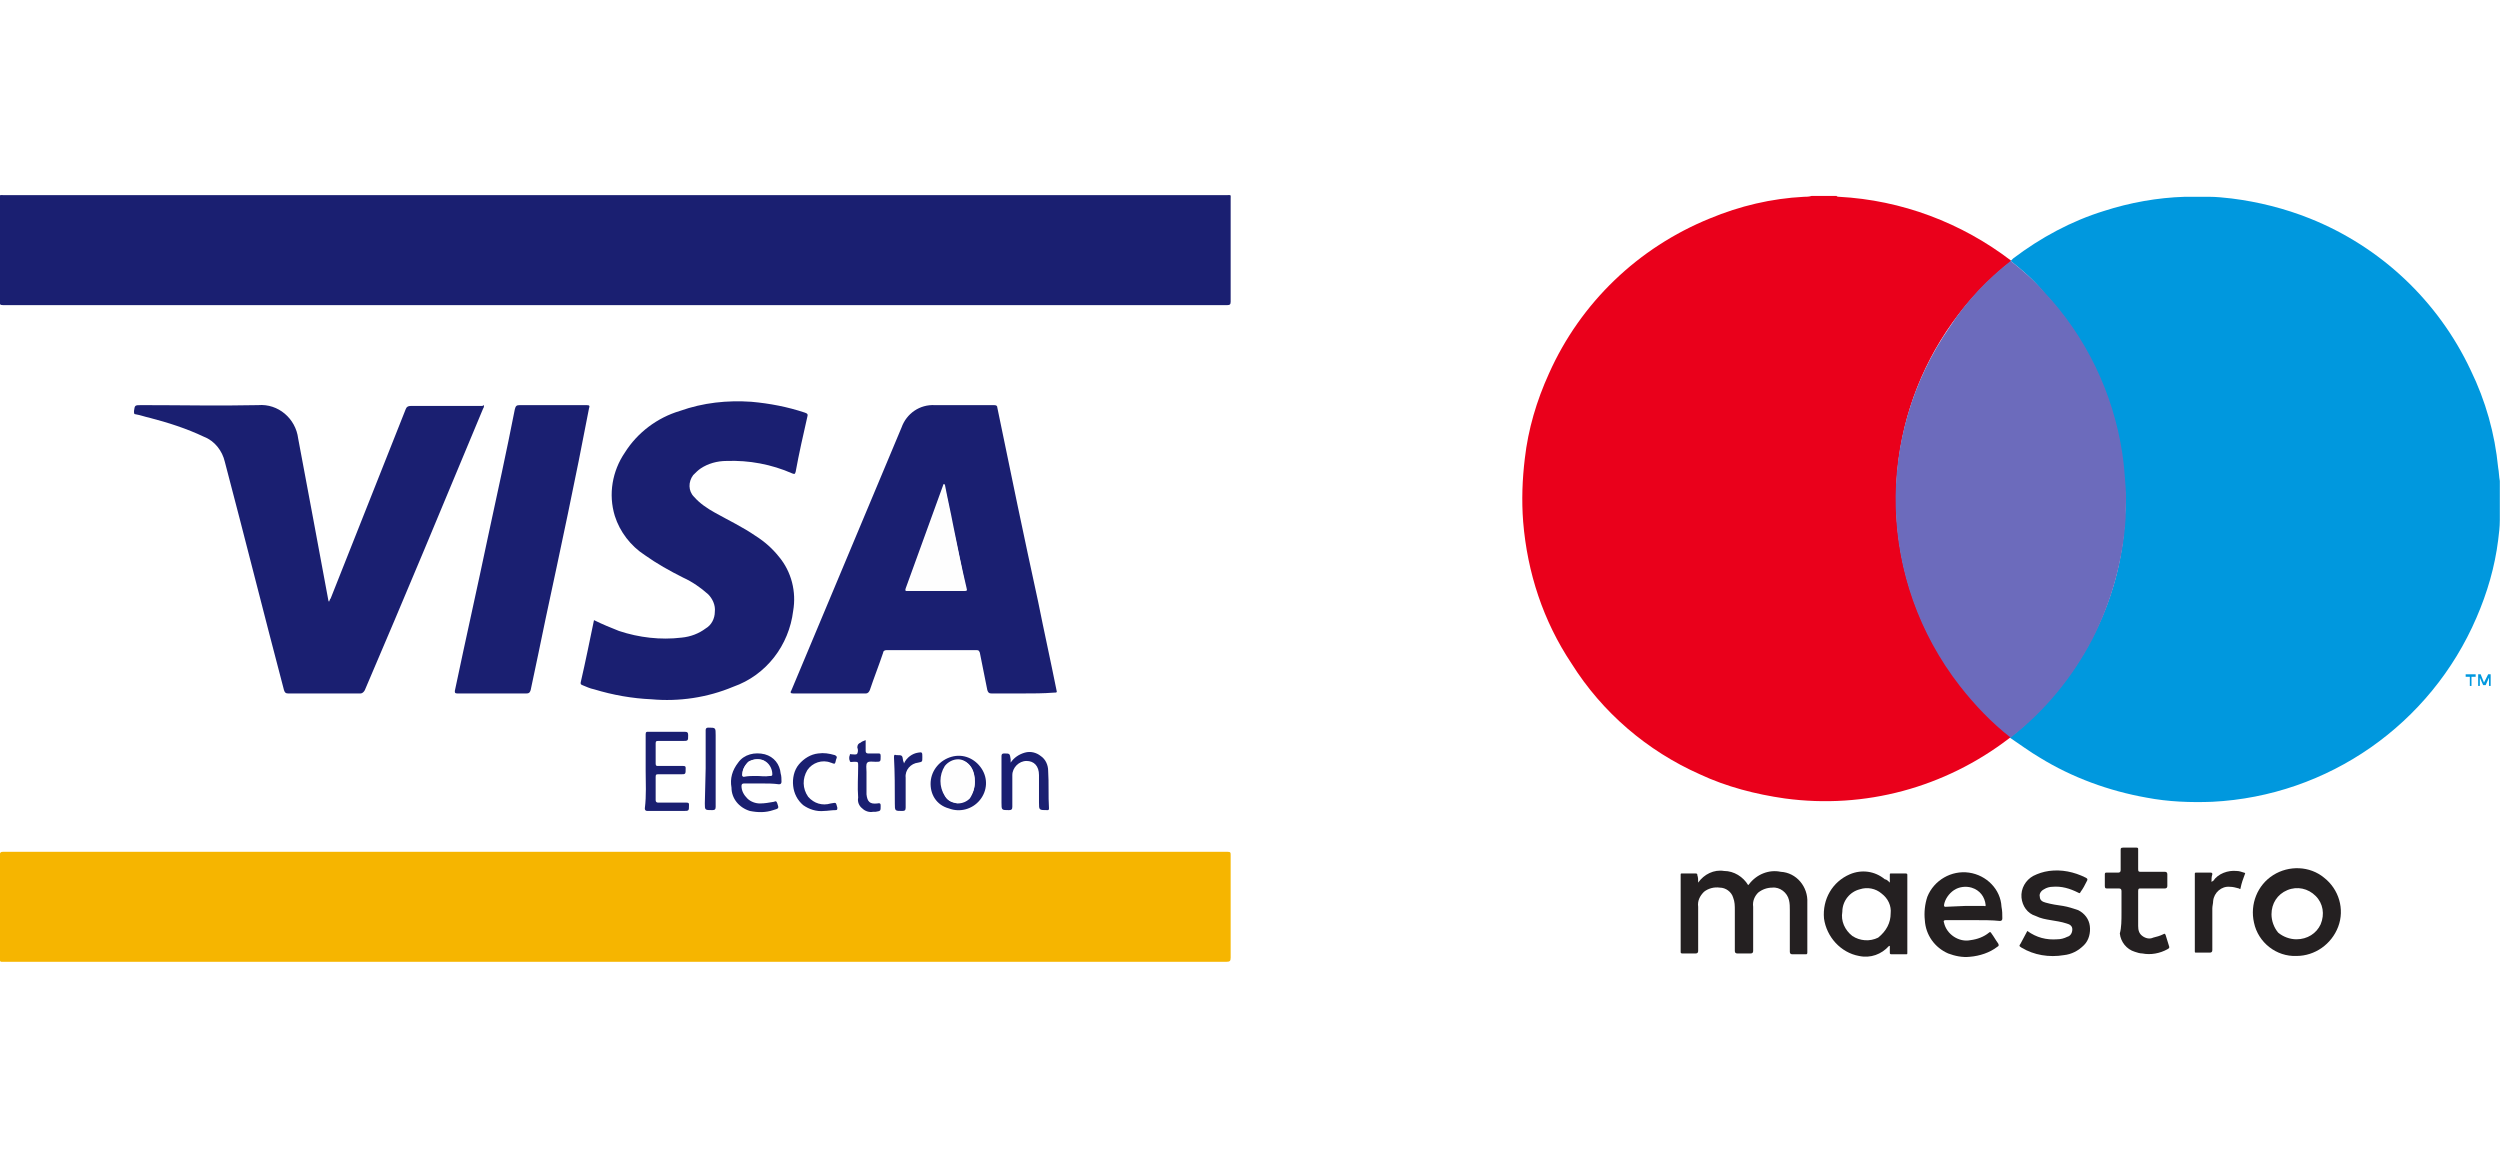 <?xml version="1.0" encoding="utf-8"?>
<!-- Generator: Adobe Illustrator 24.3.0, SVG Export Plug-In . SVG Version: 6.00 Build 0)  -->
<svg version="1.1" id="Layer_1" xmlns="http://www.w3.org/2000/svg" xmlns:xlink="http://www.w3.org/1999/xlink" x="0px" y="0px"
	 viewBox="0 0 300 138.9" style="enable-background:new 0 0 300 138.9;" xml:space="preserve">
<style type="text/css">
	.st0{filter:url(#Adobe_OpacityMaskFilter);}
	.st1{fill-rule:evenodd;clip-rule:evenodd;fill:#FFFFFF;}
	.st2{mask:url(#mask-2_2_);fill:url(#Fill-1_1_);}
	.st3{fill:#FF5F00;}
	.st4{fill:#EB001B;}
	.st5{fill:#F79E1B;}
	.st6{clip-path:url(#SVGID_2_);}
	.st7{clip-path:url(#SVGID_4_);}
	.st8{clip-path:url(#SVGID_6_);}
	.st9{fill:#EF0F60;}
	.st10{fill:#EA001B;}
	.st11{fill:#0098DE;}
	.st12{fill:#6C6BBC;}
	.st13{fill:#242021;}
	.st14{fill:#FFFFFF;}
	.st15{fill:#1A1F71;}
	.st16{fill:#F6B500;}
	.st17{fill:#FEFEFE;}
	.st18{fill:#020303;}
	.st19{fill:#006095;}
	.st20{fill:#1D1D1B;}
	.st21{fill:url(#Union_2_1_);}
	.st22{fill:url(#Path_219_1_);}
	.st23{fill:#1A1A1A;}
	.st24{fill:#139A9E;}
	.st25{fill:#3B77BC;}
	.st26{clip-path:url(#SVGID_8_);}
	.st27{fill:#F14E24;}
	.st28{fill-rule:evenodd;clip-rule:evenodd;fill:#1B1C3C;}
	.st29{fill-rule:evenodd;clip-rule:evenodd;fill:#005CB9;}
</style>
<g id="Dashboard">
	<g id="Debit-Card" transform="translate(0.079, 0.815)">
		<path id="Path_173" class="st10" d="M217.3,22.7h3c0.1,0.1,0.2,0.1,0.3,0.1c7.5,0.4,14.7,3.1,20.7,7.7v0c-11,8.6-16,22.8-13,36.4
			c1.2,5.3,3.5,10.2,6.9,14.5c1.8,2.3,3.9,4.4,6.1,6.2v0c-0.1,0.1-0.2,0.1-0.3,0.2c-7.7,5.9-17.3,8.5-26.9,7.2
			c-3.5-0.5-7-1.4-10.2-2.9c-6.3-2.8-11.7-7.4-15.4-13.3c-3.4-5.1-5.3-10.9-5.8-17c-0.2-2.6-0.1-5.1,0.2-7.6
			c0.4-3.5,1.4-6.9,2.9-10.2c3.8-8.5,10.7-15.1,19.3-18.6c3.6-1.5,7.4-2.4,11.3-2.6C216.6,22.8,217,22.8,217.3,22.7L217.3,22.7z"/>
		<path id="Path_174" class="st11" d="M241.2,30.5L241.2,30.5c0.1-0.1,0.2-0.2,0.3-0.3c3.3-2.5,7-4.5,10.9-5.7
			c3.1-1,6.4-1.6,9.7-1.7h2.9c0.9,0,1.8,0.1,2.7,0.2c3.2,0.4,6.4,1.2,9.4,2.4c8.5,3.4,15.4,9.9,19.3,18.2c1.8,3.7,2.9,7.6,3.3,11.7
			c0.1,0.5,0.1,1.1,0.2,1.6v4.5c0,0.1,0,0.2,0,0.2c0,0.8-0.1,1.6-0.2,2.4c-0.4,3.2-1.3,6.3-2.6,9.3c-5.5,12.8-17.8,21.4-31.7,22.1
			c-2.6,0.1-5.3,0-7.9-0.5c-4.5-0.8-8.9-2.4-12.8-4.8c-1.2-0.7-2.4-1.6-3.6-2.4v0c4-3.2,7.4-7.2,9.8-11.8c2.4-4.5,3.8-9.5,4-14.6
			c0.1-1.2,0.1-2.4,0-3.6c-0.1-1.4-0.2-2.7-0.4-4.1c-1.1-7.3-4.4-14-9.4-19.4C244,32.8,242.6,31.6,241.2,30.5L241.2,30.5z"/>
		<polygon id="Path_175" class="st12" points="262.1,22.7 262.1,22.7 265.1,22.7 265.1,22.7 		"/>
		<path id="Path_176" class="st12" d="M241.2,30.5c1.4,1.1,2.8,2.3,4,3.7c5,5.3,8.3,12.1,9.4,19.4c0.2,1.3,0.3,2.7,0.4,4.1
			c0.1,1.2,0,2.4,0,3.6c-0.3,5.1-1.7,10.1-4,14.6c-2.4,4.6-5.7,8.6-9.8,11.8c-2.3-1.8-4.3-3.9-6.1-6.2c-9.8-12.6-10.3-30-1.2-43.1
			C235.9,35.3,238.4,32.7,241.2,30.5L241.2,30.5z"/>
		<path id="Path_177" class="st13" d="M203.7,105.1c0.7-1,1.9-1.6,3.1-1.4c1.2,0,2.3,0.7,2.9,1.7l0.1-0.1c0.9-1.2,2.4-1.8,3.8-1.5
			c1.9,0.1,3.3,1.8,3.2,3.7c0,2,0,4,0,6c0,0.2-0.1,0.2-0.2,0.2c-0.5,0-1.1,0-1.6,0c-0.2,0-0.3-0.1-0.3-0.3c0-1.7,0-3.3,0-5
			c0-0.4,0-0.8-0.1-1.2c-0.2-0.9-1.1-1.6-2-1.5c-0.6,0-1.2,0.2-1.7,0.6c-0.4,0.4-0.7,1-0.6,1.7c0,1.8,0,3.5,0,5.3
			c0,0.2-0.1,0.3-0.3,0.3c-0.5,0-1,0-1.6,0c-0.2,0-0.3-0.1-0.3-0.3c0-1.6,0-3.3,0-4.9c0-0.5,0-1-0.2-1.5c-0.2-0.7-0.9-1.2-1.6-1.2
			c-0.7-0.1-1.4,0.1-1.9,0.5c-0.5,0.5-0.8,1.1-0.7,1.8c0,1.8,0,3.5,0,5.3c0,0.2-0.1,0.3-0.3,0.3c-0.5,0-1.1,0-1.6,0
			c-0.2,0-0.2-0.1-0.2-0.2c0-3.1,0-6.1,0-9.2c0-0.2,0-0.2,0.2-0.2c0.5,0,1.1,0,1.6,0c0.2,0,0.2,0.1,0.2,0.2
			C203.7,104.5,203.7,104.7,203.7,105.1z"/>
		<path id="Path_178" class="st13" d="M226.7,105.1c0-0.3,0-0.6,0-0.9c0-0.2,0-0.2,0.2-0.2c0.6,0,1.1,0,1.7,0c0.2,0,0.2,0.1,0.2,0.2
			c0,3.1,0,6.2,0,9.3c0,0.2,0,0.2-0.2,0.2c-0.6,0-1.1,0-1.7,0c-0.2,0-0.2-0.1-0.2-0.2c0-0.3,0-0.6,0-0.8c-0.1,0-0.1,0-0.1,0
			c-0.9,1-2.2,1.5-3.6,1.2c-2.2-0.4-3.9-2.3-4.2-4.5c-0.2-2.3,1-4.4,3.1-5.3c1.4-0.6,3-0.4,4.2,0.6
			C226.3,104.7,226.5,104.9,226.7,105.1z M226.8,108.8c0.1-0.9-0.3-1.8-1.1-2.4c-0.7-0.6-1.7-0.8-2.6-0.5c-1.2,0.3-2.1,1.4-2.1,2.7
			c-0.2,1.1,0.3,2.2,1.2,2.9c0.9,0.6,2.1,0.7,3.1,0.2C226.3,110.9,226.8,109.9,226.8,108.8L226.8,108.8z"/>
		<path id="Path_179" class="st13" d="M236.7,109.6c-1.1,0-2.2,0-3.3,0c-0.2,0-0.3,0.1-0.2,0.3c0.3,1.4,1.8,2.4,3.2,2.1
			c0.8-0.1,1.6-0.4,2.2-0.9c0.1-0.1,0.2-0.1,0.3,0.1c0.3,0.4,0.5,0.8,0.8,1.2c0.1,0.2,0.1,0.3-0.1,0.4c-0.9,0.7-2.1,1.1-3.3,1.2
			c-0.9,0.1-1.8-0.1-2.6-0.4c-1.6-0.7-2.7-2.2-2.8-4c-0.1-0.9,0-1.9,0.3-2.8c0.8-2,2.9-3.2,5-2.9c2.1,0.3,3.8,2,3.9,4.1
			c0.1,0.5,0.1,0.9,0.1,1.4c0,0.2-0.1,0.3-0.3,0.3C239,109.6,237.9,109.6,236.7,109.6z M235.7,107.9c0.8,0,1.5,0,2.3,0
			c0.1,0,0.2,0.1,0.2-0.1c-0.1-1-0.7-1.8-1.7-2.1c-0.7-0.2-1.5-0.1-2.1,0.3c-0.6,0.4-1.1,1.1-1.2,1.8c0,0.2,0.1,0.2,0.2,0.2
			L235.7,107.9z"/>
		<path id="Path_180" class="st13" d="M275.5,113.9c-2.4,0.1-4.6-1.6-5.1-4c-0.5-2.2,0.4-4.5,2.3-5.7s4.4-1.1,6.1,0.3
			c1.8,1.4,2.5,3.8,1.7,5.9S277.7,113.9,275.5,113.9L275.5,113.9z M275.5,111.9c1.3,0,2.4-0.7,2.9-1.8c0.5-1.2,0.3-2.5-0.6-3.4
			c-0.9-0.9-2.2-1.2-3.4-0.7c-1.2,0.5-1.9,1.6-1.9,2.9c0,0.8,0.3,1.6,0.8,2.2C273.9,111.6,274.7,111.9,275.5,111.9L275.5,111.9z"/>
		<path id="Path_181" class="st13" d="M243.2,110.9c1.1,0.8,2.3,1.1,3.6,1c0.4,0,0.8-0.1,1.2-0.3c0.4-0.1,0.6-0.5,0.6-0.9
			c0-0.4-0.3-0.6-0.7-0.7c-0.6-0.2-1.3-0.3-1.9-0.4c-0.6-0.1-1.2-0.2-1.8-0.5c-1-0.3-1.6-1.2-1.7-2.2c-0.1-1.1,0.5-2.1,1.4-2.6
			c0.6-0.3,1.2-0.5,1.9-0.6c1.5-0.2,3,0.1,4.4,0.8c0.2,0.1,0.3,0.2,0.1,0.5c-0.2,0.4-0.4,0.8-0.7,1.2c-0.1,0.2-0.1,0.2-0.3,0.1
			c-1-0.5-2-0.8-3.1-0.7c-0.3,0-0.7,0.1-1,0.3c-0.4,0.2-0.6,0.6-0.5,0.9c0,0.4,0.3,0.6,0.7,0.7c0.7,0.2,1.4,0.3,2.1,0.4
			c0.6,0.1,1.2,0.3,1.8,0.5c0.8,0.4,1.3,1.1,1.4,1.9c0.1,0.8-0.1,1.7-0.7,2.3c-0.7,0.7-1.5,1.1-2.4,1.2c-1.8,0.3-3.6,0-5.1-0.9
			c-0.3-0.2-0.3-0.2-0.1-0.5L243.2,110.9z"/>
		<path id="Path_182" class="st13" d="M254.5,108.7c0-1,0-1.8,0-2.6c0-0.2-0.1-0.3-0.3-0.3c-0.5,0-1,0-1.4,0c-0.2,0-0.3,0-0.3-0.3
			c0-0.5,0-1,0-1.4c0-0.2,0.1-0.2,0.2-0.2c0.5,0,1,0,1.4,0c0.2,0,0.3-0.1,0.3-0.3c0-0.8,0-1.6,0-2.4c0-0.2,0-0.3,0.3-0.3
			c0.5,0,1.1,0,1.6,0c0.2,0,0.2,0.1,0.2,0.2c0,0.8,0,1.6,0,2.4c0,0.3,0.1,0.3,0.3,0.3c1,0,1.9,0,2.9,0c0.2,0,0.3,0.1,0.3,0.3
			c0,0.5,0,0.9,0,1.4c0,0.2-0.1,0.3-0.3,0.3c-1,0-1.9,0-2.9,0c-0.2,0-0.3,0-0.3,0.3c0,1.3,0,2.7,0,4c0,0.1,0,0.2,0,0.2
			c0,0.5,0.1,0.9,0.5,1.2c0.4,0.3,0.9,0.4,1.3,0.2c0.4-0.1,0.8-0.2,1.2-0.4c0.2-0.1,0.2-0.1,0.3,0.1c0.1,0.4,0.3,0.9,0.4,1.3
			c0.1,0.2,0,0.3-0.2,0.4c-0.9,0.5-2,0.7-3,0.5c-0.3,0-0.6-0.1-0.9-0.2c-1-0.3-1.7-1.2-1.8-2.2C254.5,110.5,254.5,109.6,254.5,108.7
			L254.5,108.7z"/>
		<path id="Path_183" class="st13" d="M265.3,105c0.1,0,0.1-0.1,0.2-0.1c0.6-0.9,1.8-1.3,2.8-1.2c0.3,0,0.6,0.1,0.9,0.2
			c0.1,0,0.2,0.1,0.1,0.2c-0.2,0.5-0.4,1.1-0.5,1.6c0,0.2-0.1,0.2-0.2,0.1c-0.4-0.1-0.7-0.2-1.1-0.2c-1-0.1-1.9,0.7-2,1.7
			c0,0.3-0.1,0.6-0.1,0.9c0,1.7,0,3.3,0,5c0,0.2-0.1,0.3-0.3,0.3c-0.5,0-1.1,0-1.6,0c-0.2,0-0.2,0-0.2-0.2c0-3.1,0-6.2,0-9.2
			c0-0.2,0-0.2,0.2-0.2c0.6,0,1.1,0,1.7,0c0.2,0,0.2,0.1,0.2,0.2C265.3,104.4,265.3,104.7,265.3,105z"/>
		<polygon id="Path_188" class="st11" points="298.8,81.5 298.8,80.1 298.5,80.1 298,81.1 297.6,80.1 297.3,80.1 297.3,81.5 
			297.5,81.5 297.5,80.5 297.9,81.4 298.2,81.4 298.6,80.5 298.6,81.5 		"/>
		<polygon id="Path_189" class="st11" points="296.3,81.5 296.3,80.4 295.8,80.4 295.8,80.1 297,80.1 297,80.4 296.5,80.4 
			296.5,81.5 		"/>
		<polygon id="Path_155" class="st11" points="144.9,87.8 144.9,86.3 144.3,86.3 144.3,86 145.8,86 145.8,86.3 145.2,86.3 
			145.2,87.8 		"/>
		<rect id="Rectangle_54" x="-0.1" y="22.6" class="st14" width="147.7" height="92"/>
		<path id="Path_156" class="st15" d="M73.8,22.6h73.3c0.6,0,0.5-0.1,0.5,0.5c0,4.1,0,8.2,0,12.3c0,0.3-0.1,0.4-0.4,0.4
			c-49,0-97.9,0-146.9,0c-0.4,0-0.4-0.1-0.4-0.4c0-4.1,0-8.2,0-12.3c0-0.6-0.1-0.5,0.5-0.5L73.8,22.6L73.8,22.6z"/>
		<path id="Path_157" class="st16" d="M73.7,114.6H0.5c-0.6,0-0.6,0.1-0.6-0.6c0-4.1,0-8.1,0-12.2c0-0.3,0.1-0.4,0.4-0.4
			c49,0,97.9,0,146.9,0c0.4,0,0.4,0.1,0.4,0.4c0,4.1,0,8.2,0,12.3c0,0.4-0.1,0.5-0.5,0.5C122.7,114.6,98.2,114.6,73.7,114.6z"/>
		<path id="Path_158" class="st15" d="M122.6,82.4c-1.2,0-2.5,0-3.7,0c-0.3,0-0.4-0.1-0.5-0.4c-0.3-1.5-0.6-3-0.9-4.5
			c-0.1-0.2-0.1-0.3-0.4-0.3c-3.6,0-7.2,0-10.8,0c-0.2,0-0.4,0.1-0.4,0.3c-0.5,1.5-1.1,3-1.6,4.5c-0.1,0.2-0.2,0.4-0.5,0.4
			c-2.9,0-5.8,0-8.7,0c-0.3,0-0.4-0.1-0.2-0.4c4.4-10.5,8.8-21,13.2-31.5c0.6-1.7,2.2-2.8,4-2.7c2.4,0,4.8,0,7.1,0
			c0.3,0,0.4,0.1,0.4,0.3c1.6,7.8,3.2,15.5,4.9,23.3c0.7,3.5,1.5,7.1,2.2,10.6c0.1,0.3,0,0.3-0.3,0.3
			C125.1,82.4,123.9,82.4,122.6,82.4z M113.2,57.3c-0.1,0-0.1,0.1-0.1,0.1c-1.5,4.1-3,8.3-4.5,12.4c-0.1,0.3,0,0.3,0.2,0.3
			c2.2,0,4.4,0,6.6,0c0.4,0,0.4,0,0.4-0.4c-0.5-2.5-1-5-1.6-7.5C113.9,60.6,113.6,59,113.2,57.3L113.2,57.3z"/>
		<path id="Path_159" class="st15" d="M58,47.8c0,0.1,0,0.3-0.1,0.4c-4.7,11.3-9.4,22.6-14.2,33.8c-0.1,0.2-0.3,0.4-0.5,0.4
			c-2.9,0-5.8,0-8.7,0c-0.3,0-0.4-0.1-0.5-0.4c-2.4-9.1-4.7-18.3-7.1-27.4c-0.3-1.3-1.2-2.5-2.5-3c-2.1-1-4.3-1.7-6.6-2.3
			c-0.5-0.1-1-0.3-1.6-0.4C16,48.9,16,48.8,16,48.5c0.1-0.7,0.1-0.7,0.9-0.7c4.7,0,9.3,0.1,14,0c2.4-0.2,4.5,1.6,4.8,4
			c1.2,6.4,2.4,12.8,3.6,19.3c0,0.1,0,0.1,0.1,0.3c0.1-0.2,0.1-0.3,0.2-0.4c3-7.6,6-15.1,9-22.7c0.1-0.3,0.3-0.4,0.6-0.4
			c2.9,0,5.7,0,8.6,0L58,47.8z"/>
		<path id="Path_160" class="st15" d="M71.2,73.6c1,0.5,2,0.9,3,1.3c2.4,0.8,5,1.1,7.5,0.8c1.1-0.1,2.1-0.5,2.9-1.1
			c0.7-0.4,1.1-1.2,1.1-2c0.1-0.8-0.3-1.6-0.8-2.1c-0.9-0.8-1.9-1.5-3-2c-1.6-0.8-3.2-1.7-4.6-2.7c-1.7-1.1-3-2.8-3.6-4.7
			c-0.8-2.6-0.3-5.4,1.2-7.6c1.5-2.4,3.9-4.2,6.6-5c2.8-1,5.7-1.3,8.6-1.1c2.2,0.2,4.3,0.6,6.4,1.3c0.3,0.1,0.4,0.2,0.3,0.5
			c-0.5,2.2-1,4.4-1.4,6.6c-0.1,0.3-0.1,0.3-0.4,0.2c-2.5-1.1-5.2-1.6-7.9-1.5c-1.1,0-2.2,0.3-3.1,0.9c-0.3,0.2-0.6,0.5-0.9,0.8
			c-0.6,0.8-0.6,1.9,0.1,2.6c0.7,0.8,1.6,1.4,2.5,1.9c1.6,0.9,3.3,1.7,4.9,2.8c1.1,0.7,2,1.5,2.8,2.5c1.5,1.8,2.1,4.2,1.7,6.5
			c-0.5,4.1-3.2,7.7-7.2,9.1c-3.1,1.3-6.5,1.8-9.8,1.5c-2.3-0.1-4.6-0.5-6.9-1.2c-0.5-0.1-0.9-0.3-1.4-0.5c-0.2-0.1-0.2-0.1-0.2-0.3
			C70.2,78.5,70.7,76,71.2,73.6z"/>
		<path id="Path_161" class="st15" d="M59,82.4c-1.4,0-2.8,0-4.2,0c-0.3,0-0.3-0.1-0.3-0.3c1.3-6.2,2.7-12.4,4-18.6
			c1.1-5.1,2.2-10.1,3.2-15.2c0.1-0.4,0.2-0.5,0.6-0.5c2.7,0,5.3,0,8,0c0.4,0,0.4,0.1,0.3,0.4C69,56.6,67.2,65,65.4,73.4
			c-0.6,2.9-1.2,5.8-1.8,8.6c-0.1,0.3-0.2,0.4-0.5,0.4C61.7,82.4,60.3,82.4,59,82.4z"/>
		<path id="Path_162" class="st15" d="M77.4,91.7c0-1.5,0-2.9,0-4.4c0-0.3,0.1-0.3,0.3-0.3c1.5,0,2.9,0,4.4,0c0.3,0,0.4,0.1,0.4,0.4
			c0,0.7,0,0.7-0.7,0.7c-1,0-1.9,0-2.9,0c-0.2,0-0.3,0-0.3,0.3c0,0.8,0,1.6,0,2.4c0,0.3,0.1,0.3,0.3,0.3c1,0,2,0,3,0
			c0.3,0,0.3,0.1,0.3,0.3c0,0.7,0,0.7-0.6,0.7c-0.9,0-1.8,0-2.7,0c-0.2,0-0.3,0-0.3,0.3c0,0.9,0,1.9,0,2.8c0,0.2,0.1,0.3,0.3,0.3
			c1.1,0,2.3,0,3.4,0c0.3,0,0.3,0.1,0.3,0.3c0,0.7,0,0.7-0.7,0.7c-1.4,0-2.9,0-4.3,0c-0.2,0-0.3-0.1-0.3-0.3
			C77.5,94.6,77.4,93.1,77.4,91.7z"/>
		<path id="Path_163" class="st15" d="M111.6,93c0.1-1.4,1.1-2.6,2.5-3c1.4-0.4,2.8,0.2,3.6,1.4c0.8,1.2,0.7,2.7-0.2,3.8
			c-0.9,1.1-2.4,1.5-3.7,1C112.3,95.8,111.5,94.5,111.6,93z M116.9,93c0-0.6-0.1-1.2-0.4-1.7c-0.3-0.5-0.9-0.9-1.5-0.9
			c-0.6,0-1.2,0.3-1.6,0.8c-0.7,1.1-0.7,2.5,0,3.6c0.3,0.5,0.8,0.7,1.4,0.8c0.6,0,1.1-0.2,1.5-0.6C116.7,94.4,116.9,93.7,116.9,93
			L116.9,93z"/>
		<path id="Path_164" class="st15" d="M121.2,90.7c0.4-0.6,1-1,1.7-1.2c0.7-0.2,1.4,0,1.9,0.4c0.6,0.4,0.9,1.1,0.9,1.8
			c0.1,1.5,0,3,0.1,4.5c0,0.2-0.1,0.2-0.2,0.2h0c-1,0-1,0-1-0.9c0-1.1,0-2.2,0-3.3c0-1.1-0.6-1.7-1.5-1.7c-0.9,0-1.7,0.8-1.7,1.7
			c0,1.3,0,2.5,0,3.8c0,0.3-0.1,0.4-0.4,0.4c-0.9,0-0.9,0-0.9-0.9c0-1.9,0-3.7,0-5.6c0-0.2,0.1-0.3,0.3-0.3c0.7,0,0.7,0,0.8,0.7
			L121.2,90.7z"/>
		<path id="Path_165" class="st15" d="M91.3,93.2c-0.7,0-1.4,0-2.1,0c-0.2,0-0.3,0.1-0.3,0.3c0,0.6,0.3,1.1,0.7,1.5
			c0.4,0.4,1,0.6,1.5,0.6c0.6,0,1.1-0.1,1.7-0.2c0.2-0.1,0.3-0.1,0.4,0.2c0.2,0.6,0.2,0.6-0.5,0.8c-0.9,0.3-1.8,0.3-2.8,0.1
			c-1.3-0.4-2.2-1.5-2.2-2.8c-0.2-1.1,0.1-2.1,0.8-3c0.7-1,2-1.3,3.2-1c1.1,0.3,1.8,1.2,1.9,2.3c0.1,0.3,0.1,0.7,0.1,1
			c0,0.2-0.1,0.3-0.3,0.3C92.7,93.2,92,93.2,91.3,93.2z M90.7,92.3c0.5,0,1,0,1.5,0c0.1,0,0.2,0,0.3-0.2c0-0.7-0.4-1.4-1.1-1.7
			c-0.6-0.2-1.2-0.1-1.7,0.2C89.3,91,89,91.6,89,92.2c0,0.2,0.1,0.2,0.2,0.2C89.7,92.3,90.2,92.3,90.7,92.3z"/>
		<path id="Path_166" class="st15" d="M98.8,96.5c-0.9,0.1-1.8-0.2-2.5-0.7c-0.7-0.6-1.1-1.4-1.2-2.3c-0.1-0.9,0.1-1.9,0.7-2.6
			c0.6-0.7,1.4-1.2,2.3-1.3c0.7-0.1,1.3,0,2,0.2c0.2,0.1,0.3,0.2,0.2,0.4c-0.1,0.2-0.1,0.5-0.2,0.6c-0.1,0.1-0.4-0.1-0.5-0.1
			c-1-0.4-2.2,0-2.8,0.9c-0.6,1-0.6,2.2,0.1,3.2c0.7,0.8,1.7,1.1,2.7,0.8c0.7-0.1,0.6-0.2,0.8,0.5c0,0.2,0,0.3-0.2,0.3
			C99.7,96.4,99.2,96.5,98.8,96.5z"/>
		<path id="Path_167" class="st15" d="M103.8,88c0,0.5,0,0.9,0,1.3c0,0.2,0.1,0.3,0.3,0.3c0.4,0,0.8,0,1.2,0c0.2,0,0.3,0,0.3,0.3
			c0,0.7,0,0.7-0.6,0.7c-0.4,0-0.8-0.1-1,0.1c-0.2,0.2-0.1,0.7-0.1,1.1c0,0.8,0,1.5,0,2.3c0,0.1,0,0.3,0,0.4
			c0.1,0.9,0.4,1.2,1.3,1.1c0.4-0.1,0.4,0.1,0.4,0.3c0,0.6,0,0.6-0.6,0.7c-0.1,0-0.2,0-0.3,0c-0.5,0.1-1-0.1-1.3-0.4
			c-0.4-0.3-0.6-0.8-0.5-1.3c-0.1-1.3,0-2.5,0-3.8c0-0.5,0-0.5-0.5-0.5c-0.2,0-0.5,0.1-0.5-0.1c-0.1-0.2-0.1-0.5,0-0.7
			c0-0.2,0.1-0.1,0.2-0.1c0.3,0,0.6,0.1,0.7-0.1c0.1-0.2,0.1-0.5,0-0.7c0-0.3,0.1-0.5,0.4-0.6C103.3,88.2,103.5,88.1,103.8,88z"/>
		<path id="Path_168" class="st15" d="M84.6,91.4c0-1.5,0-3.1,0-4.6c0-0.2,0.1-0.3,0.3-0.3c0.9,0,0.9,0,0.9,0.9c0,2.9,0,5.7,0,8.6
			c0,0.3-0.1,0.4-0.4,0.4c-0.9,0-0.9,0-0.9-0.8L84.6,91.4z"/>
		<path id="Path_169" class="st15" d="M108.4,90.8c0.3-0.7,1-1.2,1.7-1.3c0.5-0.1,0.5,0,0.5,0.5v0.1c0,0.5,0,0.5-0.5,0.6
			c-0.9,0.1-1.6,0.9-1.5,1.8c0,1.2,0,2.4,0,3.6c0,0.3-0.1,0.4-0.4,0.4c-0.9,0-0.9,0-0.9-0.9c0-1.8,0-3.7-0.1-5.5
			c0-0.3,0-0.4,0.3-0.3c0.7,0,0.7,0,0.8,0.7C108.3,90.5,108.4,90.7,108.4,90.8z"/>
		<path id="Path_170" class="st17" d="M113.3,57.3c0.3,1.6,0.7,3.3,1,4.9c0.5,2.5,1,5,1.6,7.5c0.1,0.4,0.1,0.4-0.4,0.4
			c-2.2,0-4.4,0-6.6,0c-0.3,0-0.3,0-0.2-0.3c1.5-4.1,3-8.3,4.5-12.4C113.1,57.4,113.1,57.3,113.3,57.3z"/>
		<path id="Path_171" class="st17" d="M116.9,93c0,0.7-0.2,1.4-0.7,1.9c-0.4,0.4-0.9,0.7-1.5,0.6c-0.6,0-1.1-0.3-1.4-0.8
			c-0.7-1.1-0.7-2.5,0-3.6c0.4-0.5,1-0.8,1.6-0.8c0.6,0,1.2,0.4,1.5,0.9C116.8,91.8,116.9,92.4,116.9,93L116.9,93z"/>
		<path id="Path_172" class="st17" d="M90.7,92.3c-0.5,0-1,0-1.5,0c-0.1,0-0.3,0-0.2-0.2c0-0.6,0.3-1.1,0.8-1.5
			c0.5-0.3,1.1-0.4,1.7-0.2c0.7,0.3,1.1,1,1.1,1.7c0,0.2-0.1,0.2-0.3,0.2C91.7,92.4,91.2,92.3,90.7,92.3z"/>
	</g>
</g>
</svg>
